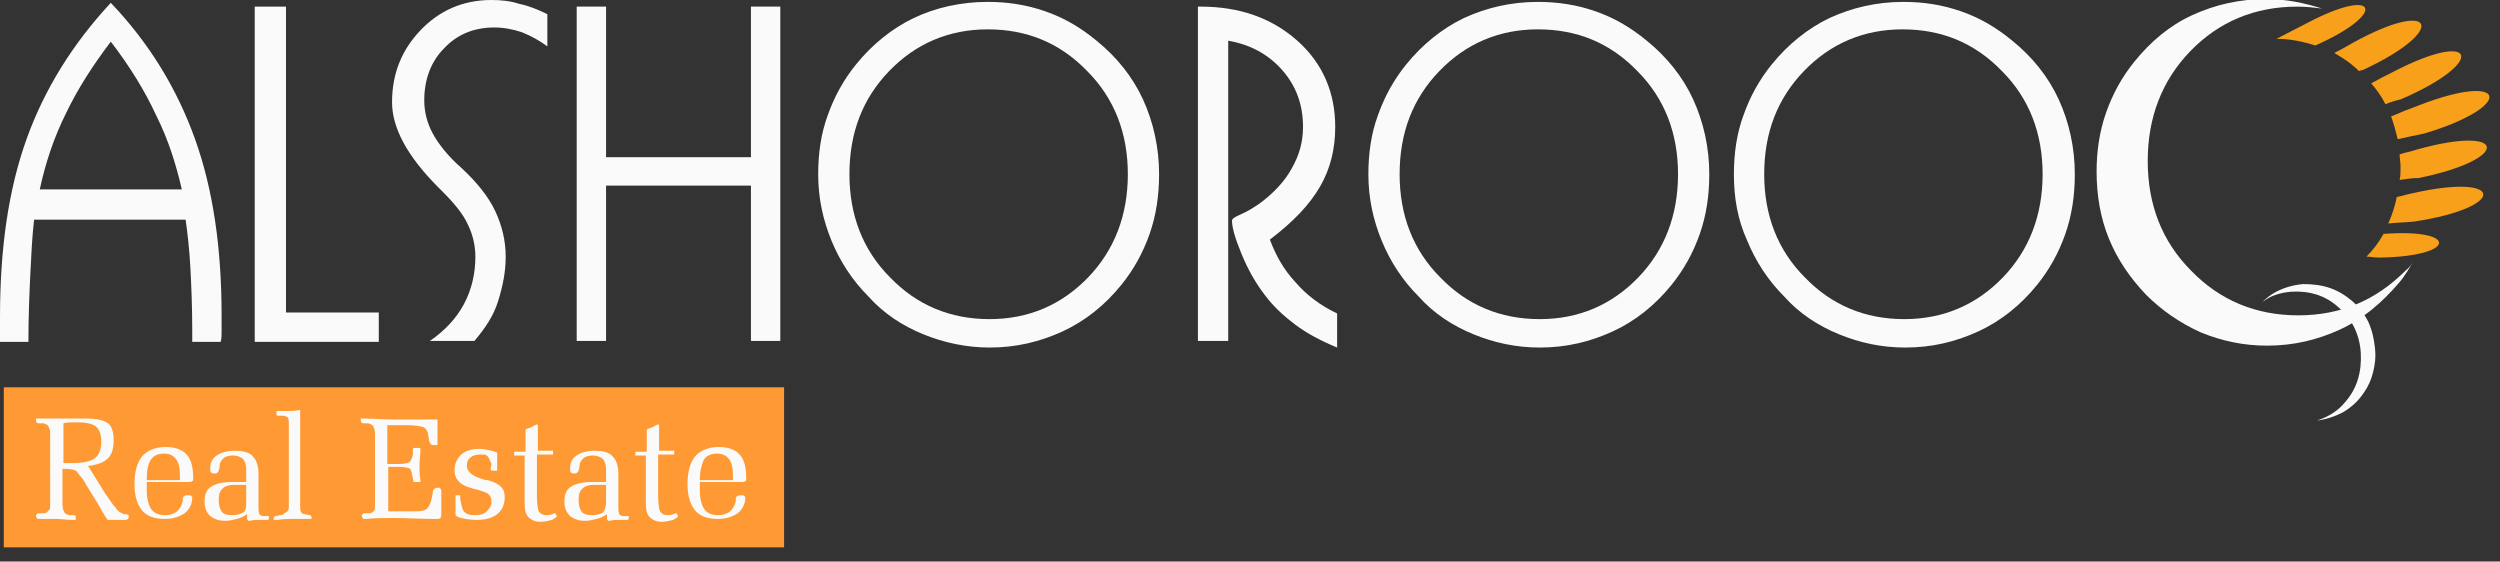 <?xml version="1.0" encoding="utf-8"?>
<!-- Generator: Adobe Illustrator 19.0.0, SVG Export Plug-In . SVG Version: 6.00 Build 0)  -->
<svg version="1.1" id="Layer_1" xmlns="http://www.w3.org/2000/svg" xmlns:xlink="http://www.w3.org/1999/xlink" x="0px" y="0px"
	 width="264px" height="59.3px" viewBox="0 0 264 59.3" style="enable-background:new 0 0 264 59.3;" xml:space="preserve">
<rect x="0" y="0" width="264" height="59.3" fill="#333333" stroke="none"/>
<style type="text/css">
	.st0{fill:#FAFAFA;}
	.st1{fill:#F9A01B;}
	.st2{fill:#FF9933;}
</style>
<g id="XMLID_1_">
	<path id="XMLID_208_" class="st0" d="M45.4,36c1.6-1.1,2.8-2.4,3.6-3.9c0.8-1.5,1.2-3.2,1.2-5c0-1.2-0.3-2.4-0.8-3.4
		c-0.5-1.1-1.4-2.2-2.7-3.5l-0.4-0.4c-3.3-3.3-4.9-6.3-4.9-9c0-3,1-5.5,3-7.6c2-2.1,4.5-3.2,7.5-3.2c1,0,2,0.1,2.9,0.4
		c1,0.2,2,0.6,3,1.1v3.4c-0.8-0.6-1.7-1.1-2.7-1.5c-0.9-0.3-1.9-0.5-2.9-0.5c-2.1,0-3.9,0.7-5.3,2.2c-1.4,1.4-2.1,3.3-2.1,5.5
		c0,1.2,0.3,2.4,0.9,3.5c0.6,1.1,1.6,2.4,3.1,3.7c1.6,1.5,2.8,3,3.5,4.5c0.7,1.5,1.1,3.1,1.1,4.8c0,1.6-0.3,3.1-0.8,4.7
		s-1.4,2.9-2.5,4.2H45.4z"/>
	<path id="XMLID_206_" class="st0" d="M79.3,16.6V0.7h3.1V36h-3.1V19.6H64V36h-3.1V0.7H64v15.9H79.3z"/>
	<path id="XMLID_203_" class="st0" d="M86.4,18.4c0-2.2,0.3-4.3,1-6.2c0.7-2,1.7-3.8,3-5.4c1.7-2.1,3.8-3.8,6.1-4.9s5-1.7,7.8-1.7
		c2.1,0,4.1,0.3,6.1,1c2,0.7,3.7,1.7,5.4,3.1c2.1,1.7,3.8,3.8,4.9,6.2s1.7,5.1,1.7,7.9c0,2.2-0.3,4.3-1,6.3c-0.7,2-1.7,3.8-3,5.4
		c-1.7,2.1-3.8,3.8-6.2,4.9c-2.4,1.1-4.9,1.7-7.7,1.7c-2.4,0-4.8-0.5-7-1.4c-2.2-0.9-4.2-2.2-5.8-4c-1.7-1.7-3-3.7-3.9-5.9
		C86.9,23.2,86.4,20.9,86.4,18.4z M89.7,18.4c0,4.3,1.4,8,4.3,10.9c2.8,2.9,6.3,4.4,10.5,4.4c4.1,0,7.6-1.5,10.4-4.4
		c2.8-2.9,4.2-6.6,4.2-10.9c0-4.3-1.4-8-4.3-10.9c-2.9-3-6.4-4.4-10.5-4.4c-4.1,0-7.6,1.5-10.4,4.4C91.1,10.4,89.7,14,89.7,18.4z"/>
	<path id="XMLID_198_" class="st0" d="M129.8,36h-3.3V0.7h0.3c4.1,0,7.5,1.2,10.2,3.6c2.7,2.4,4,5.5,4,9.1c0,2.3-0.5,4.4-1.6,6.3
		c-1.1,1.9-2.8,3.7-5.3,5.6c0.6,1.6,1.4,3.1,2.7,4.5c1.2,1.4,2.7,2.5,4.4,3.3v3.6c-1.7-0.7-3.2-1.5-4.4-2.4
		c-1.2-0.9-2.3-1.9-3.2-3.1c-1-1.3-1.8-2.7-2.5-4.4c-0.7-1.7-1-2.8-1-3.5c0-0.2,0.3-0.4,1-0.7c0.7-0.3,1.3-0.7,1.9-1.1
		c1.5-1.1,2.7-2.4,3.4-3.7c0.8-1.4,1.2-2.8,1.2-4.4c0-2.3-0.7-4.3-2.2-6c-1.5-1.7-3.4-2.7-5.7-3.1V36z"/>
	<path id="XMLID_194_" class="st0" d="M144.5,18.4c0-2.2,0.3-4.3,1-6.2c0.7-2,1.7-3.8,3-5.4c1.7-2.1,3.8-3.8,6.1-4.9
		c2.4-1.1,5-1.7,7.8-1.7c2.1,0,4.1,0.3,6.1,1c2,0.7,3.7,1.7,5.4,3.1c2.1,1.7,3.8,3.8,4.9,6.2c1.1,2.4,1.7,5.1,1.7,7.9
		c0,2.2-0.3,4.3-1,6.3c-0.7,2-1.7,3.8-3,5.4c-1.7,2.1-3.8,3.8-6.2,4.9c-2.4,1.1-4.9,1.7-7.7,1.7c-2.5,0-4.8-0.5-7-1.4
		c-2.2-0.9-4.2-2.2-5.8-4c-1.7-1.7-3-3.7-3.9-5.9C145,23.2,144.5,20.9,144.5,18.4z M147.8,18.4c0,4.3,1.4,8,4.3,10.9
		c2.8,2.9,6.3,4.4,10.5,4.4c4.1,0,7.6-1.5,10.4-4.4c2.8-2.9,4.2-6.6,4.2-10.9c0-4.3-1.4-8-4.3-10.9c-2.9-3-6.4-4.4-10.5-4.4
		c-4.1,0-7.6,1.5-10.4,4.4C149.2,10.4,147.8,14,147.8,18.4z"/>
	<path id="XMLID_191_" class="st0" d="M183.1,18.4c0-2.2,0.3-4.3,1-6.2c0.7-2,1.7-3.8,3-5.4c1.7-2.1,3.8-3.8,6.1-4.9
		c2.4-1.1,5-1.7,7.8-1.7c2.1,0,4.1,0.3,6.1,1c2,0.7,3.7,1.7,5.4,3.1c2.1,1.7,3.8,3.8,4.9,6.2c1.1,2.4,1.7,5.1,1.7,7.9
		c0,2.2-0.3,4.3-1,6.3c-0.7,2-1.7,3.8-3,5.4c-1.7,2.1-3.8,3.8-6.2,4.9c-2.4,1.1-4.9,1.7-7.7,1.7c-2.5,0-4.8-0.5-7-1.4
		s-4.2-2.2-5.8-4c-1.7-1.7-3-3.7-3.9-5.9C183.5,23.2,183.1,20.9,183.1,18.4z M186.3,18.4c0,4.3,1.4,8,4.3,10.9
		c2.8,2.9,6.3,4.4,10.5,4.4c4.1,0,7.6-1.5,10.4-4.4c2.8-2.9,4.2-6.6,4.2-10.9c0-4.3-1.4-8-4.3-10.9c-2.9-3-6.4-4.4-10.5-4.4
		c-4.1,0-7.6,1.5-10.4,4.4C187.7,10.4,186.3,14,186.3,18.4z"/>
	<g id="XMLID_210_">
		<path id="XMLID_218_" class="st1" d="M254.8,20.4c-0.6,0.1-1.1,0.3-1.7,0.4c-0.2,1-0.5,1.9-0.9,2.8c0.9-0.1,1.7-0.1,2.7-0.2
			C264.9,21.9,264.5,18.2,254.8,20.4z"/>
		<path id="XMLID_217_" class="st1" d="M251.7,24.7c-0.5,0.9-1.1,1.7-1.8,2.4c0.4,0,0.8,0.1,1.3,0.1
			C259.5,27.1,259.7,24.1,251.7,24.7z"/>
		<path id="XMLID_216_" class="st1" d="M255.2,15.8c-0.6,0.2-1.2,0.3-1.8,0.5c0,0.4,0.1,0.9,0.1,1.3c0,0.5,0,1-0.1,1.4
			c0.7-0.1,1.3-0.2,2-0.2C265.3,16.8,264.8,13.1,255.2,15.8z"/>
		<path id="XMLID_215_" class="st1" d="M255.5,11.1c-1.1,0.4-2.1,0.8-3,1.2c0.3,0.8,0.5,1.6,0.7,2.4c0.9-0.2,1.8-0.4,2.8-0.6
			C265.7,11.2,264.8,7.5,255.5,11.1z"/>
		<path id="XMLID_214_" class="st1" d="M252.7,7.6c-0.8,0.4-1.6,0.8-2.3,1.2c0.6,0.7,1.1,1.4,1.5,2.2c0.5-0.2,1.1-0.4,1.6-0.5
			C262.8,6.5,261.5,3,252.7,7.6z"/>
		<path id="XMLID_213_" class="st1" d="M248.5,4.5c-0.7,0.4-1.4,0.8-2,1.1c0.9,0.5,1.8,1.1,2.6,1.9c0.1,0,0.2-0.1,0.4-0.1
			C258.6,3.2,257.2-0.3,248.5,4.5z"/>
		<path id="XMLID_212_" class="st1" d="M244.5,4.8c7.7-3.4,6.6-6.3-0.8-2.4c-1.2,0.6-2.3,1.2-3.3,1.7C241.9,4.1,243.2,4.4,244.5,4.8
			z"/>
	</g>
	<g id="XMLID_12_">
		<path id="XMLID_190_" class="st0" d="M254,28.6c-3.1,3.1-6.8,4.7-11.3,4.7c-4.5,0-8.3-1.6-11.3-4.7c-3.1-3.1-4.6-7-4.6-11.6
			c0-4.6,1.5-8.5,4.5-11.6c3-3.1,6.8-4.7,11.3-4.7c0.9,0,1.8,0.1,2.6,0.2c-1.9-0.6-3.8-1-5.9-1c-2.8,0-5.4,0.6-7.8,1.7
			c-2.4,1.1-4.4,2.8-6.1,4.9c-1.3,1.6-2.3,3.4-3,5.4c-0.7,2-1,4.1-1,6.2c0,2.5,0.4,4.9,1.3,7.1c0.9,2.2,2.2,4.1,3.9,5.9
			c1.7,1.7,3.6,3,5.8,4c2.2,0.9,4.5,1.4,7,1.4c2.8,0,5.3-0.6,7.7-1.7c2.4-1.1,4.4-2.8,6.2-4.9c0.7-0.8,1.2-1.7,1.7-2.6
			C254.7,27.9,254.4,28.3,254,28.6z"/>
		<path id="XMLID_189_" class="st0" d="M242,30.8c1.9-0.1,3.6,0.4,5,1.7c1.4,1.2,2.2,2.9,2.3,4.8c0.1,2-0.4,3.7-1.6,5.1
			c-0.8,1-1.8,1.6-3,2c0.9-0.1,1.8-0.4,2.6-0.8c0.9-0.5,1.7-1.2,2.3-2.1c0.5-0.7,0.8-1.4,1-2.2c0.2-0.8,0.3-1.6,0.2-2.5
			c-0.1-1-0.3-1.9-0.7-2.8c-0.4-0.8-1-1.6-1.7-2.2c-0.7-0.6-1.5-1.1-2.4-1.4s-1.8-0.4-2.8-0.4c-1.1,0.1-2.1,0.4-3,0.9
			c-0.5,0.3-0.9,0.6-1.3,1C239.8,31.2,240.8,30.9,242,30.8z"/>
	</g>
	<g id="XMLID_183_">
		<path id="XMLID_186_" class="st0" d="M0,36.1c0-0.3,0-0.6,0-1c0-0.4,0-0.9,0-1.6C0,26.2,0.9,20,2.8,14.7C4.7,9.4,7.7,4.6,11.7,0.3
			c4.1,4.3,7,9.1,8.9,14.4c1.9,5.3,2.8,11.5,2.8,18.6c0,0.8,0,1.3,0,1.7c0,0.4,0,0.8-0.1,1.1h-3v-1.3c0-2.5-0.1-4.7-0.2-6.6
			c-0.1-1.9-0.3-3.6-0.5-5H3.6c-0.2,1.7-0.3,3.7-0.4,5.8C3.1,31.1,3,33.5,3,36.1H0z M4.2,20h15c-0.6-2.6-1.4-5.2-2.7-7.8
			c-1.2-2.6-2.8-5.2-4.8-7.8C9.8,6.9,8.2,9.4,7,11.9C5.7,14.5,4.8,17.2,4.2,20z"/>
		<path id="XMLID_184_" class="st0" d="M26.9,36.1V0.7h3.3v32.3H40v3.1H26.9z"/>
	</g>
	<rect id="XMLID_181_" x="0.4" y="40.9" class="st2" width="82.4" height="16.9"/>
	<g id="XMLID_28_">
		<path id="XMLID_178_" class="st0" d="M5.3,53.2v-7.4c0-0.4-0.1-0.6-0.2-0.8c-0.1-0.2-0.3-0.2-0.5-0.3l-0.5,0h0
			c-0.2,0-0.3-0.1-0.3-0.3c0-0.1,0-0.2,0-0.2c0,0,0.1,0,0.2,0c0,0,0.1,0,0.3,0c0.6,0,1.1,0,1.6,0c0.4,0,1,0,1.7,0c0.7,0,1.3,0,1.6,0
			c1.1,0,1.8,0.2,2.2,0.5c0.4,0.3,0.6,0.9,0.6,1.8c0,0.9-0.2,1.5-0.6,1.9c-0.4,0.4-1.1,0.7-2.1,0.8l1.8,2.9c0.5,0.7,0.8,1.2,1.1,1.5
			c0.2,0.3,0.4,0.5,0.7,0.6c0.1,0.1,0.2,0.1,0.4,0.1c0.2,0,0.3,0.1,0.3,0.2c0,0.1,0,0.2-0.1,0.3c0,0-0.1,0.1-0.2,0.1
			c0,0-0.1,0-0.3,0c-0.2,0-0.3,0-0.5,0c-0.1,0-0.2,0-0.4,0c-0.2,0-0.3,0-0.4,0c-0.2,0-0.3,0-0.3,0c-0.1,0-0.1-0.1-0.1-0.1l0,0
			c-0.3-0.4-0.6-1-0.9-1.5l-1.3-2.1c-0.2-0.4-0.4-0.7-0.6-0.9S8.1,49.7,8,49.7c-0.2-0.1-0.6-0.2-1.3-0.2c0,0-0.1,0-0.1,0v3.8
			c0,0.4,0.1,0.6,0.2,0.8c0.1,0.2,0.3,0.2,0.5,0.3l0.5,0c0,0,0,0,0,0c0.2,0,0.2,0.1,0.2,0.3c0,0.1,0,0.2,0,0.2c0,0-0.1,0-0.2,0
			c0,0-0.1,0-0.2,0c-0.6,0-1.1-0.1-1.6-0.1s-1.1,0-1.6,0c-0.1,0-0.2,0-0.3,0c-0.1,0-0.2,0-0.2-0.1c0,0-0.1-0.1-0.1-0.2
			c0-0.2,0.1-0.2,0.2-0.3c0,0,0,0,0.1,0l0.5,0c0.3,0,0.4-0.1,0.5-0.3C5.3,53.9,5.3,53.6,5.3,53.2z M6.7,48.9c0.2,0,0.4,0,0.6,0
			c0.2,0,0.3,0,0.4,0c1.1,0,1.9-0.2,2.3-0.5c0.4-0.3,0.7-0.9,0.7-1.7c0-0.8-0.2-1.3-0.5-1.6c-0.3-0.3-1-0.5-1.9-0.5
			c-0.2,0-0.4,0-0.7,0c-0.2,0-0.5,0-0.9,0.1c0,0.2,0,0.3,0,0.4c0,0.1,0,0.2,0,0.3V48.9z"/>
		<path id="XMLID_175_" class="st0" d="M15.5,51.2c0,0.1,0,0.2,0,0.2c0,0.1,0,0.2,0,0.4c0,0.9,0.2,1.6,0.5,2
			c0.3,0.4,0.8,0.6,1.4,0.6c0.5,0,0.9-0.1,1.3-0.4c0.3-0.3,0.5-0.6,0.6-1.1c0,0,0-0.1,0-0.2c0-0.3,0.2-0.4,0.6-0.4
			c0.2,0,0.3,0,0.3,0.1c0.1,0,0.1,0.1,0.1,0.2c0,0.6-0.3,1.2-0.8,1.6c-0.6,0.4-1.3,0.6-2.1,0.6c-1.1,0-1.9-0.3-2.4-0.9
			c-0.5-0.6-0.8-1.5-0.8-2.8c0-1.3,0.3-2.3,0.8-2.9c0.5-0.6,1.4-1,2.5-1c1,0,1.8,0.3,2.2,0.8c0.5,0.5,0.7,1.4,0.7,2.5
			c0,0.2,0,0.3-0.1,0.3c-0.1,0.1-0.2,0.1-0.4,0.1H15.5z M15.5,50.7H19c0,0,0-0.1,0-0.2c0-0.1,0-0.1,0-0.2c0-0.8-0.1-1.4-0.4-1.8
			c-0.3-0.4-0.7-0.6-1.3-0.6c-0.6,0-1.1,0.2-1.4,0.7C15.6,49.1,15.5,49.7,15.5,50.7L15.5,50.7z"/>
		<path id="XMLID_172_" class="st0" d="M26.1,54.3c-0.3,0.2-0.7,0.4-1.1,0.5c-0.4,0.1-0.8,0.2-1.2,0.2c-0.7,0-1.2-0.2-1.6-0.5
			c-0.4-0.4-0.6-0.9-0.6-1.5c0-0.8,0.2-1.3,0.7-1.6c0.4-0.3,1.2-0.5,2.2-0.5H26v-1.3c0-0.5-0.1-0.8-0.3-1.1
			c-0.2-0.2-0.6-0.4-1.1-0.4c-0.4,0-0.8,0.1-1,0.3c-0.2,0.2-0.4,0.4-0.4,0.8c0,0,0,0.1,0,0.1c-0.1,0.5-0.2,0.7-0.5,0.7
			c-0.2,0-0.3,0-0.4-0.1c-0.1-0.1-0.1-0.2-0.1-0.4c0-0.6,0.2-1.1,0.7-1.4c0.4-0.3,1.1-0.5,1.9-0.5c0.9,0,1.6,0.2,1.9,0.6
			c0.4,0.4,0.6,1,0.6,1.9v3.5c0,0.3,0,0.5,0.1,0.7c0.1,0.1,0.2,0.2,0.4,0.2l0.4,0c0.1,0,0.2,0,0.2,0c0,0,0,0.1,0,0.2
			c0,0.2-0.1,0.2-0.3,0.2c0,0,0,0,0,0l-0.8,0c-0.3,0-0.6,0-0.9,0.1c-0.1,0-0.1,0-0.1,0c-0.1,0-0.2-0.1-0.2-0.2v0L26.1,54.3z M26,53
			v-1.8h-1.2c-0.6,0-1,0.1-1.3,0.4c-0.3,0.3-0.4,0.6-0.4,1.2c0,0.5,0.1,0.9,0.3,1.2c0.2,0.3,0.6,0.4,1.1,0.4c0.5,0,0.9-0.1,1.2-0.3
			S26,53.5,26,53z"/>
		<path id="XMLID_170_" class="st0" d="M30.5,53.4v-8.6c0-0.3,0-0.5-0.1-0.7c-0.1-0.1-0.3-0.2-0.5-0.2l-0.5,0c-0.1,0-0.2,0-0.2-0.1
			c0,0,0-0.1,0-0.2c0-0.1,0-0.2,0-0.2c0,0,0.1,0,0.2,0h0.1l0.9,0c0.4,0,0.8,0,1.1-0.1c0.1,0,0.1,0,0.1,0c0.1,0,0.1,0,0.1,0
			c0,0,0,0.1,0,0.2v9.9c0,0.3,0,0.5,0.1,0.7c0.1,0.1,0.2,0.2,0.4,0.2l0.5,0.1c0,0,0,0,0,0c0.1,0,0.2,0.1,0.2,0.2c0,0.1,0,0.2,0,0.2
			c0,0-0.1,0-0.2,0c0,0-0.1,0-0.3,0c-0.5,0-1,0-1.5,0c-0.5,0-1,0-1.6,0.1c-0.1,0-0.2,0-0.2,0c-0.1,0-0.2,0-0.2,0c0,0,0-0.1,0-0.2
			c0-0.1,0.1-0.2,0.2-0.2c0,0,0,0,0,0l0.5-0.1c0.2,0,0.4-0.1,0.4-0.2C30.5,54,30.5,53.8,30.5,53.4z"/>
		<path id="XMLID_168_" class="st0" d="M39.6,53.2v-7.4c0-0.4-0.1-0.6-0.2-0.8c-0.1-0.2-0.3-0.2-0.5-0.3l-0.5,0h0
			c-0.2,0-0.3-0.1-0.3-0.3c0-0.1,0-0.2,0-0.2c0,0,0.1,0,0.2,0c0,0,0.1,0,0.2,0c1,0,2,0.1,3.1,0.1c0.9,0,1.9,0,2.9,0c1,0,1.5,0,1.5,0
			c0.1,0,0.2,0,0.2,0c0,0,0,0.1,0,0.2c0,0,0,0.1,0,0.2c0,0.3,0,0.6,0,0.9c0,0.4,0,0.8,0,1.2c0,0.1,0,0.1,0,0.1c0,0.1,0,0.1-0.1,0.1
			c-0.1,0-0.2,0-0.4,0c-0.2,0-0.3-0.2-0.4-0.5c0-0.3-0.1-0.5-0.1-0.7c-0.1-0.4-0.3-0.6-0.5-0.7c-0.3-0.1-0.9-0.2-1.8-0.2h-0.3
			c-0.2,0-0.4,0-0.7,0c-0.3,0-0.6,0-1,0c0,0.2,0,0.3,0,0.4c0,0.1,0,0.3,0,0.4V49h1.2c0.6,0,1-0.1,1.1-0.2c0.2-0.1,0.3-0.4,0.4-0.8
			c0-0.1,0-0.2,0-0.3c0-0.1,0-0.1,0-0.2v0c0-0.1,0-0.2,0.1-0.2c0,0,0.1,0,0.3,0c0.1,0,0.2,0,0.3,0c0,0,0.1,0,0.1,0.1
			c0,0,0,0.1,0,0.1c0,0.5-0.1,1.1-0.1,1.6c0,0.6,0,1.1,0.1,1.6c0,0.1,0,0.1,0,0.1c0,0,0,0.1-0.1,0.1c0,0-0.1,0-0.3,0
			c-0.2,0-0.3,0-0.3,0c0,0-0.1-0.1-0.1-0.4c-0.1-0.5-0.2-0.9-0.3-1c-0.2-0.1-0.6-0.2-1.2-0.2H41v4.7h2.9c0.6,0,1-0.1,1.2-0.3
			c0.2-0.2,0.4-0.6,0.5-1.1c0-0.2,0.1-0.4,0.1-0.6c0-0.3,0.2-0.5,0.6-0.5c0.1,0,0.2,0,0.2,0.1c0,0,0.1,0.1,0.1,0.2v2.5
			c0,0.2,0,0.3-0.1,0.4c0,0-0.1,0.1-0.3,0.1c0,0-0.2,0-0.4,0c-1.4,0-2.8-0.1-4.2-0.1c-1,0-2,0-2.9,0.1c-0.1,0-0.2,0-0.2,0
			c-0.1,0-0.2,0-0.2-0.1s-0.1-0.1-0.1-0.2c0-0.2,0.1-0.2,0.2-0.3c0,0,0,0,0.1,0l0.5,0c0.2,0,0.4-0.1,0.5-0.3
			C39.6,53.9,39.6,53.6,39.6,53.2z"/>
		<path id="XMLID_166_" class="st0" d="M48.6,52.7l0.1,0.5c0.1,0.5,0.2,0.8,0.4,0.9c0.2,0.2,0.5,0.3,1,0.3c0.6,0,1-0.1,1.3-0.4
			s0.5-0.6,0.5-1c0-0.4-0.1-0.6-0.3-0.8c-0.2-0.2-0.6-0.3-1.2-0.5c-1-0.2-1.6-0.5-1.9-0.8c-0.3-0.3-0.5-0.7-0.5-1.2
			c0-0.7,0.2-1.2,0.7-1.7c0.5-0.4,1.1-0.6,1.9-0.6c0.5,0,0.9,0.1,1.3,0.2c0.4,0.1,0.6,0.2,0.6,0.2l0,1.7c0,0.1,0,0.1,0,0.2
			c0,0-0.1,0-0.2,0h-0.1c-0.2,0-0.2,0-0.3,0c0,0-0.1-0.1-0.1-0.2L51.9,49c0-0.1,0-0.1-0.1-0.2c-0.1-0.3-0.2-0.5-0.3-0.6
			c-0.1-0.1-0.2-0.2-0.4-0.2C51,48,50.9,48,50.7,48c-0.4,0-0.8,0.1-1,0.3c-0.3,0.2-0.4,0.5-0.4,0.9c0,0.6,0.6,1.1,1.7,1.4
			c0.2,0.1,0.3,0.1,0.5,0.1c0.7,0.2,1.1,0.4,1.4,0.7c0.3,0.3,0.4,0.6,0.4,1.1c0,0.8-0.3,1.4-0.8,1.8c-0.5,0.4-1.2,0.6-2.2,0.6
			c-0.6,0-1.2-0.1-1.6-0.2c-0.4-0.1-0.6-0.2-0.6-0.4v-1.8c0-0.1,0-0.1,0-0.2c0,0,0.1,0,0.2,0c0.2,0,0.3,0,0.3,0
			C48.6,52.5,48.6,52.6,48.6,52.7z"/>
		<path id="XMLID_164_" class="st0" d="M56.7,52.4c0,0.8,0.1,1.4,0.2,1.6s0.4,0.4,0.8,0.4c0.2,0,0.4,0,0.6-0.1
			c0.2-0.1,0.3-0.1,0.3-0.1c0,0,0.1,0,0.1,0.1c0,0.1,0.1,0.1,0.1,0.2c0,0.1-0.2,0.2-0.5,0.4c-0.4,0.1-0.8,0.2-1.2,0.2
			c-0.6,0-1-0.2-1.3-0.5c-0.3-0.3-0.4-0.8-0.4-1.5c0-0.2,0-0.5,0-0.8c0-0.4,0-0.6,0-0.8v-3.4h-0.9c-0.1,0-0.2,0-0.2,0
			c0,0,0-0.1,0-0.2c0-0.1,0-0.2,0-0.2c0,0,0.1,0,0.3,0h0.9v-2.1c0-0.1,0-0.1,0-0.2s0.1-0.1,0.1-0.1c0.2-0.1,0.4-0.1,0.7-0.3
			c0.2-0.1,0.4-0.2,0.4-0.2c0,0,0,0,0.1,0.1c0,0,0,0.1,0,0.2c0,0.2,0,0.4,0,0.8c0,0.3,0,0.5,0,0.7v1h1.4c0.1,0,0.2,0,0.2,0
			c0,0,0,0.1,0,0.2c0,0.1,0,0.2,0,0.2c0,0-0.1,0-0.3,0h-1.4V52.4z"/>
		<path id="XMLID_161_" class="st0" d="M64.1,54.3c-0.3,0.2-0.7,0.4-1.1,0.5c-0.4,0.1-0.8,0.2-1.2,0.2c-0.7,0-1.2-0.2-1.6-0.5
			c-0.4-0.4-0.6-0.9-0.6-1.5c0-0.8,0.2-1.3,0.7-1.6c0.4-0.3,1.2-0.5,2.2-0.5H64v-1.3c0-0.5-0.1-0.8-0.3-1.1
			c-0.2-0.2-0.6-0.4-1.1-0.4c-0.4,0-0.8,0.1-1,0.3s-0.4,0.4-0.4,0.8c0,0,0,0.1,0,0.1c-0.1,0.5-0.2,0.7-0.5,0.7c-0.2,0-0.3,0-0.4-0.1
			c-0.1-0.1-0.1-0.2-0.1-0.4c0-0.6,0.2-1.1,0.7-1.4c0.4-0.3,1.1-0.5,1.9-0.5c0.9,0,1.6,0.2,1.9,0.6c0.4,0.4,0.6,1,0.6,1.9v3.5
			c0,0.3,0,0.5,0.1,0.7c0.1,0.1,0.2,0.2,0.4,0.2l0.4,0c0.1,0,0.2,0,0.2,0c0,0,0,0.1,0,0.2c0,0.2-0.1,0.2-0.3,0.2c0,0,0,0,0,0l-0.8,0
			c-0.3,0-0.6,0-0.9,0.1c-0.1,0-0.1,0-0.1,0c-0.1,0-0.2-0.1-0.2-0.2v0L64.1,54.3z M64,53v-1.8h-1.2c-0.6,0-1,0.1-1.3,0.4
			c-0.3,0.3-0.4,0.6-0.4,1.2c0,0.5,0.1,0.9,0.3,1.2c0.2,0.3,0.6,0.4,1.1,0.4c0.5,0,0.9-0.1,1.2-0.3C63.9,53.8,64,53.5,64,53z"/>
		<path id="XMLID_159_" class="st0" d="M69.5,52.4c0,0.8,0.1,1.4,0.2,1.6c0.1,0.2,0.4,0.4,0.8,0.4c0.2,0,0.4,0,0.6-0.1
			c0.2-0.1,0.3-0.1,0.3-0.1c0,0,0.1,0,0.1,0.1c0,0.1,0.1,0.1,0.1,0.2c0,0.1-0.2,0.2-0.5,0.4c-0.4,0.1-0.8,0.2-1.2,0.2
			c-0.6,0-1-0.2-1.3-0.5c-0.3-0.3-0.4-0.8-0.4-1.5c0-0.2,0-0.5,0-0.8c0-0.4,0-0.6,0-0.8v-3.4h-0.9c-0.1,0-0.2,0-0.2,0
			c0,0,0-0.1,0-0.2c0-0.1,0-0.2,0-0.2c0,0,0.1,0,0.3,0h0.9v-2.1c0-0.1,0-0.1,0-0.2c0,0,0.1-0.1,0.1-0.1c0.2-0.1,0.4-0.1,0.7-0.3
			c0.2-0.1,0.4-0.2,0.4-0.2c0,0,0,0,0.1,0.1c0,0,0,0.1,0,0.2c0,0.2,0,0.4,0,0.8c0,0.3,0,0.5,0,0.7v1H71c0.1,0,0.2,0,0.2,0
			c0,0,0,0.1,0,0.2c0,0.1,0,0.2,0,0.2c0,0-0.1,0-0.3,0h-1.4V52.4z"/>
		<path id="XMLID_156_" class="st0" d="M73.9,51.2c0,0.1,0,0.2,0,0.2c0,0.1,0,0.2,0,0.4c0,0.9,0.2,1.6,0.5,2
			c0.3,0.4,0.8,0.6,1.4,0.6c0.5,0,0.9-0.1,1.3-0.4c0.3-0.3,0.5-0.6,0.6-1.1c0,0,0-0.1,0-0.2c0-0.3,0.2-0.4,0.6-0.4
			c0.2,0,0.3,0,0.3,0.1c0.1,0,0.1,0.1,0.1,0.2c0,0.6-0.3,1.2-0.8,1.6c-0.6,0.4-1.3,0.6-2.1,0.6c-1.1,0-1.9-0.3-2.4-0.9
			c-0.5-0.6-0.8-1.5-0.8-2.8c0-1.3,0.3-2.3,0.8-2.9c0.5-0.6,1.4-1,2.5-1c1,0,1.8,0.3,2.2,0.8c0.5,0.5,0.7,1.4,0.7,2.5
			c0,0.2,0,0.3-0.1,0.3c-0.1,0.1-0.2,0.1-0.4,0.1H73.9z M73.9,50.7h3.5c0,0,0-0.1,0-0.2c0-0.1,0-0.1,0-0.2c0-0.8-0.1-1.4-0.4-1.8
			c-0.3-0.4-0.7-0.6-1.3-0.6c-0.6,0-1.1,0.2-1.4,0.7C74.1,49.1,73.9,49.7,73.9,50.7L73.9,50.7z"/>
	</g>
</g>
</svg>
